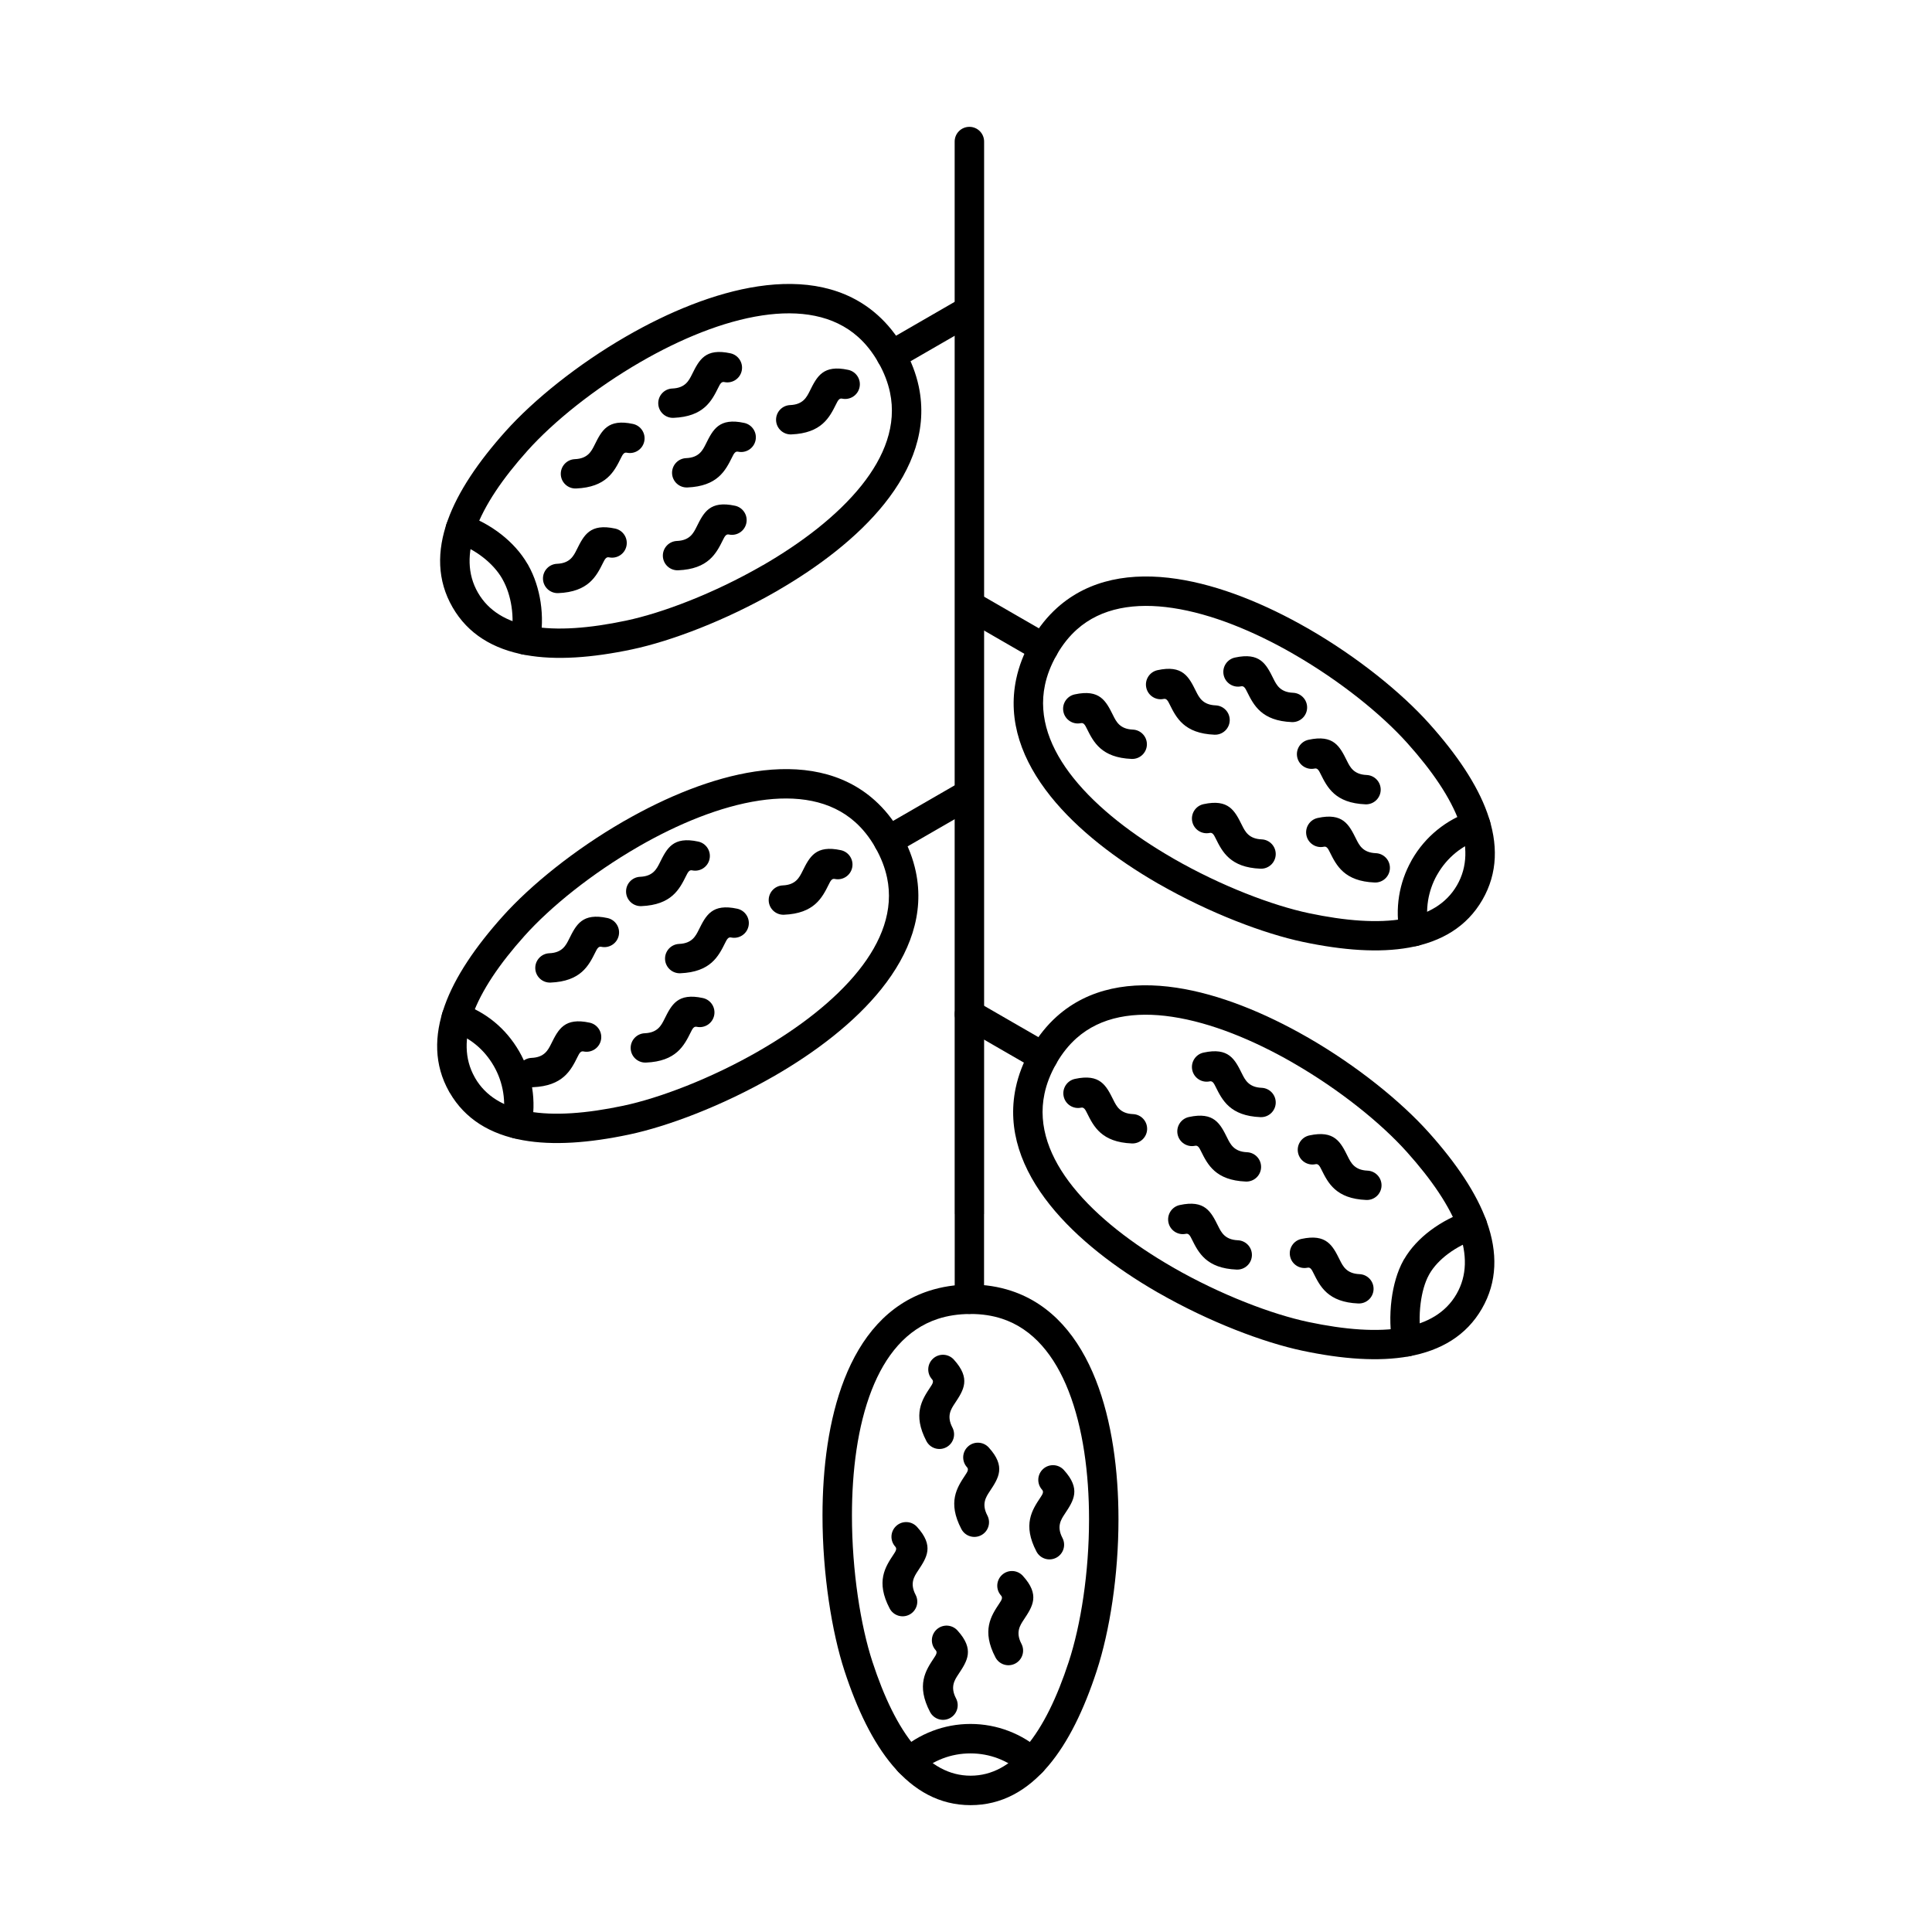<?xml version="1.0" encoding="UTF-8"?>
<!-- Uploaded to: SVG Repo, www.svgrepo.com, Generator: SVG Repo Mixer Tools -->
<svg fill="#000000" width="800px" height="800px" version="1.1" viewBox="144 144 512 512" xmlns="http://www.w3.org/2000/svg">
 <g>
  <path d="m365.2 376.93c2.106 0.453 4.18-0.883 4.633-2.988s-0.883-4.18-2.988-4.633c-6.684-1.453-8.285 1.762-10.188 5.586-0.824 1.656-1.793 3.606-5.207 3.746-2.144 0.082-3.816 1.891-3.734 4.039 0.082 2.144 1.891 3.816 4.039 3.734 8.043-0.332 10.117-4.5 11.883-8.043 0.434-0.871 0.801-1.605 1.562-1.441z"/>
  <path d="m327.4 374.65c2.106 0.453 4.18-0.883 4.633-2.988 0.453-2.106-0.883-4.18-2.988-4.633-6.684-1.453-8.285 1.762-10.188 5.586-0.824 1.656-1.793 3.606-5.207 3.746-2.144 0.082-3.816 1.891-3.734 4.039 0.082 2.144 1.891 3.816 4.039 3.734 8.043-0.332 10.117-4.5 11.883-8.043 0.434-0.871 0.801-1.605 1.562-1.441z"/>
  <path d="m328.62 416.11c2.106 0.453 4.18-0.883 4.633-2.988 0.453-2.106-0.883-4.18-2.988-4.633-6.684-1.453-8.285 1.762-10.188 5.586-0.824 1.656-1.793 3.606-5.207 3.746-2.144 0.086-3.816 1.895-3.734 4.039 0.082 2.144 1.891 3.816 4.039 3.734 8.043-0.332 10.117-4.5 11.883-8.043 0.434-0.871 0.801-1.605 1.562-1.441z"/>
  <path d="m303.34 394.91c2.106 0.453 4.18-0.883 4.633-2.988 0.453-2.106-0.883-4.18-2.988-4.633-6.684-1.453-8.285 1.762-10.188 5.586-0.824 1.656-1.793 3.606-5.207 3.746-2.144 0.082-3.816 1.891-3.734 4.039 0.082 2.144 1.891 3.816 4.039 3.734 8.043-0.332 10.117-4.5 11.883-8.043 0.434-0.871 0.801-1.605 1.562-1.441z"/>
  <path d="m298.62 422.64c2.106 0.453 4.18-0.883 4.633-2.988 0.453-2.106-0.883-4.18-2.988-4.633-6.684-1.453-8.285 1.762-10.188 5.586-0.824 1.656-1.793 3.606-5.207 3.746-2.144 0.086-3.816 1.895-3.734 4.039 0.086 2.144 1.895 3.816 4.039 3.734 8.043-0.332 10.117-4.5 11.883-8.043 0.434-0.871 0.801-1.605 1.562-1.441z"/>
  <path d="m337.73 392.44c2.106 0.453 4.18-0.883 4.633-2.988s-0.883-4.18-2.988-4.633c-6.684-1.453-8.285 1.762-10.188 5.586-0.824 1.656-1.793 3.606-5.207 3.746-2.144 0.086-3.816 1.895-3.734 4.039 0.086 2.144 1.895 3.816 4.039 3.734 8.043-0.332 10.117-4.5 11.883-8.043 0.434-0.871 0.801-1.605 1.562-1.441z"/>
  <path d="m266.14 409.94c-2.047-0.672-4.25 0.438-4.922 2.484-0.672 2.043 0.438 4.25 2.484 4.922 2.352 0.777 4.508 1.945 6.387 3.488 1.859 1.527 3.481 3.426 4.777 5.676 1.281 2.219 2.098 4.606 2.484 7.023 0.402 2.531 0.332 5.094-0.168 7.539-0.43 2.106 0.93 4.156 3.031 4.586 2.106 0.43 4.156-0.93 4.586-3.031 0.688-3.344 0.781-6.852 0.23-10.312-0.531-3.32-1.656-6.606-3.43-9.676-1.785-3.09-4.012-5.703-6.574-7.809-2.664-2.188-5.664-3.828-8.887-4.891z"/>
  <path d="m382.61 364.54 0.004 0.004 0.008-0.004c0.047 0.086 0.094 0.168 0.137 0.254 1.938 3.41 3.223 6.812 3.938 10.188 2.367 11.195-1.613 21.719-9.102 31.086-7.133 8.922-17.465 16.77-28.367 23.062v0.012c-0.109 0.062-0.223 0.121-0.332 0.172-13.473 7.734-27.891 13.176-38.168 15.348-10.582 2.238-20.188 2.949-28.172 1.504-8.574-1.551-15.285-5.527-19.398-12.641l-0.008 0.004-0.004-0.004-0.008 0.004c-0.051-0.09-0.098-0.18-0.141-0.27-3.953-7.039-4.016-14.73-1.125-22.812 2.719-7.594 8.125-15.547 15.348-23.609 7.418-8.277 19.035-17.668 31.945-25.121v-0.012c0.109-0.062 0.223-0.121 0.332-0.172 11.125-6.387 23.258-11.375 34.602-13.074 12.031-1.805 23.246 0.039 31.723 7.637 2.555 2.289 4.832 5.09 6.781 8.457l0.008-0.004zm-3.535 12.027c-0.547-2.582-1.551-5.223-3.074-7.91-0.047-0.07-0.094-0.141-0.137-0.215l0.012-0.016c-1.516-2.629-3.277-4.797-5.234-6.551-6.516-5.84-15.543-7.195-25.414-5.715-10.34 1.551-21.527 6.172-31.863 12.102-0.098 0.066-0.195 0.133-0.301 0.191l-0.004-0.008c-12.227 7.059-23.148 15.863-30.051 23.566-6.555 7.316-11.422 14.426-13.793 21.051-2.133 5.957-2.168 11.484 0.551 16.352 0.043 0.066 0.086 0.137 0.129 0.207l-0.012 0.016c2.848 4.934 7.715 7.731 14.039 8.875 6.918 1.25 15.539 0.57 25.215-1.473 9.602-2.031 23.148-7.152 35.887-14.465 0.098-0.066 0.195-0.133 0.301-0.191l0.004 0.008c10.184-5.879 19.75-13.105 26.199-21.172 6.094-7.625 9.375-16.008 7.547-24.652z"/>
  <path d="m400.91 358.84c1.859-1.07 2.5-3.441 1.434-5.305-1.07-1.859-3.441-2.5-5.305-1.434l-19.57 11.297c-1.859 1.07-2.5 3.441-1.434 5.305 1.07 1.859 3.441 2.5 5.305 1.434z"/>
  <path d="m428.87 429.92c-2.106 0.453-3.441 2.527-2.988 4.633 0.453 2.106 2.527 3.441 4.633 2.988 0.762-0.164 1.129 0.566 1.562 1.441 1.762 3.543 3.84 7.715 11.883 8.043 2.144 0.082 3.953-1.586 4.039-3.734 0.082-2.144-1.586-3.953-3.734-4.039-3.41-0.141-4.383-2.09-5.207-3.746-1.902-3.824-3.504-7.039-10.188-5.586z"/>
  <path d="m462.95 422.95c-2.106 0.453-3.441 2.527-2.988 4.633 0.453 2.106 2.527 3.441 4.633 2.988 0.762-0.164 1.129 0.566 1.562 1.441 1.762 3.543 3.84 7.715 11.883 8.043 2.144 0.082 3.953-1.586 4.039-3.734 0.082-2.144-1.586-3.953-3.734-4.039-3.41-0.141-4.383-2.09-5.207-3.746-1.902-3.824-3.504-7.039-10.188-5.586z"/>
  <path d="m456.64 463.35c-2.106 0.453-3.441 2.527-2.988 4.633 0.453 2.106 2.527 3.441 4.633 2.988 0.762-0.164 1.129 0.566 1.562 1.441 1.762 3.543 3.84 7.715 11.883 8.043 2.144 0.086 3.953-1.586 4.039-3.734 0.086-2.144-1.586-3.953-3.734-4.039-3.41-0.141-4.383-2.09-5.207-3.746-1.902-3.824-3.504-7.039-10.188-5.586z"/>
  <path d="m490.99 444.9c-2.106 0.453-3.441 2.527-2.988 4.633s2.527 3.441 4.633 2.988c0.762-0.164 1.129 0.566 1.562 1.441 1.762 3.543 3.84 7.715 11.883 8.043 2.144 0.086 3.953-1.586 4.039-3.734 0.082-2.144-1.586-3.953-3.734-4.039-3.41-0.141-4.383-2.09-5.207-3.746-1.902-3.82-3.504-7.039-10.188-5.586z"/>
  <path d="m488.88 472.33c-2.106 0.453-3.441 2.527-2.988 4.633 0.453 2.106 2.527 3.441 4.633 2.988 0.762-0.164 1.129 0.566 1.562 1.441 1.762 3.543 3.84 7.711 11.883 8.043 2.144 0.082 3.953-1.586 4.039-3.734 0.082-2.144-1.586-3.953-3.734-4.039-3.41-0.141-4.383-2.09-5.207-3.746-1.902-3.824-3.504-7.039-10.188-5.586z"/>
  <path d="m459.07 440.02c-2.106 0.453-3.441 2.527-2.988 4.633 0.453 2.106 2.527 3.441 4.633 2.988 0.762-0.164 1.129 0.566 1.562 1.441 1.762 3.543 3.84 7.715 11.883 8.043 2.144 0.082 3.953-1.586 4.039-3.734 0.082-2.144-1.586-3.953-3.734-4.039-3.41-0.141-4.383-2.09-5.207-3.746-1.902-3.824-3.504-7.039-10.188-5.586z"/>
  <path d="m423.87 425.96c-1.523 2.688-2.531 5.324-3.074 7.91-1.828 8.645 1.453 17.031 7.547 24.652 6.449 8.066 16.016 15.289 26.199 21.172l0.004-0.008c0.102 0.059 0.203 0.125 0.301 0.191 12.738 7.309 26.281 12.434 35.887 14.465 9.676 2.047 18.297 2.723 25.215 1.473 6.324-1.145 11.191-3.941 14.039-8.875 2.84-4.922 2.832-10.527 0.668-16.574-2.371-6.625-7.238-13.734-13.793-21.051-6.902-7.703-17.824-16.508-30.051-23.566l-0.004 0.008c-0.105-0.059-0.203-0.125-0.301-0.191-10.336-5.93-21.523-10.551-31.863-12.102-9.871-1.48-18.898-0.125-25.414 5.715-1.957 1.754-3.715 3.922-5.234 6.551l0.012 0.016c-0.043 0.074-0.09 0.145-0.137 0.215zm-10.695 6.324c0.711-3.371 2-6.773 3.938-10.188 0.043-0.086 0.086-0.172 0.137-0.254l0.008 0.004 0.004-0.004 0.008 0.004c1.945-3.371 4.227-6.172 6.781-8.461 8.477-7.594 19.691-9.438 31.723-7.633 11.348 1.703 23.477 6.691 34.602 13.074 0.113 0.051 0.223 0.109 0.332 0.172v0.012c12.91 7.453 24.527 16.844 31.945 25.121 7.223 8.062 12.629 16.016 15.348 23.609 2.926 8.176 2.824 15.957-1.277 23.066-4.109 7.121-10.824 11.102-19.402 12.652-7.984 1.441-17.59 0.734-28.172-1.504-10.277-2.172-24.691-7.613-38.168-15.348-0.113-0.051-0.223-0.109-0.336-0.172v-0.012c-10.902-6.293-21.234-14.141-28.367-23.062-7.488-9.363-11.469-19.887-9.102-31.086z"/>
  <path d="m402.83 409.41c-1.859-1.07-4.234-0.426-5.305 1.434-1.07 1.859-0.426 4.234 1.434 5.305l19.57 11.297c1.859 1.07 4.234 0.426 5.305-1.434 1.07-1.859 0.426-4.234-1.434-5.305z"/>
  <path d="m401.22 492.22c-3.207 0-6.082 0.449-8.656 1.289-8.379 2.734-13.992 9.766-17.551 18.855-3.766 9.625-5.238 21.52-5.238 33.27 0 14.84 2.344 29.289 5.406 38.68 3.062 9.387 6.781 17.184 11.328 22.551 4.148 4.898 9.004 7.711 14.711 7.711 5.695 0 10.543-2.801 14.68-7.68 4.539-5.352 8.258-13.121 11.32-22.473 3.223-9.836 5.387-23.699 5.387-37.816 0-12.062-1.582-24.215-5.441-34.023-3.644-9.266-9.328-16.395-17.641-19.117-2.484-0.812-5.246-1.25-8.305-1.25zm-11.062-6.117c3.363-1.098 7.043-1.688 11.062-1.688 3.875 0 7.438 0.574 10.711 1.648 10.816 3.543 18.027 12.348 22.488 23.691 4.246 10.801 5.988 23.938 5.988 36.859 0 14.91-2.324 29.664-5.781 40.223-3.363 10.27-7.551 18.93-12.785 25.094-5.633 6.641-12.426 10.453-20.625 10.453-8.215 0-15.016-3.824-20.652-10.488-5.242-6.191-9.43-14.875-12.789-25.172-3.289-10.082-5.805-25.449-5.805-41.086 0-12.598 1.629-25.473 5.785-36.105 4.367-11.164 11.496-19.875 22.395-23.43z"/>
  <path d="m396.77 504.3c-1.449-1.59-3.91-1.707-5.5-0.258-1.59 1.449-1.707 3.91-0.258 5.5 0.523 0.574 0.07 1.262-0.469 2.074-2.188 3.297-4.758 7.18-1.031 14.293 0.992 1.902 3.34 2.641 5.242 1.645 1.902-0.992 2.641-3.34 1.645-5.242-1.594-3.039-0.387-4.856 0.633-6.398 2.359-3.559 4.344-6.551-0.262-11.613z"/>
  <path d="m425.93 533.56c-1.449-1.59-3.91-1.707-5.5-0.258-1.59 1.449-1.707 3.91-0.258 5.5 0.523 0.574 0.07 1.262-0.469 2.074-2.188 3.297-4.758 7.18-1.031 14.293 0.992 1.902 3.34 2.641 5.242 1.645 1.902-0.992 2.641-3.34 1.645-5.242-1.594-3.039-0.391-4.856 0.633-6.398 2.359-3.559 4.344-6.551-0.262-11.613z"/>
  <path d="m387.02 548.64c-1.449-1.59-3.91-1.707-5.5-0.258-1.59 1.449-1.707 3.91-0.258 5.5 0.523 0.574 0.07 1.262-0.469 2.074-2.188 3.297-4.758 7.18-1.031 14.293 0.992 1.902 3.34 2.641 5.242 1.645 1.902-0.992 2.641-3.34 1.645-5.242-1.594-3.039-0.391-4.856 0.633-6.398 2.359-3.559 4.344-6.551-0.262-11.613z"/>
  <path d="m415.06 561.61c-1.449-1.59-3.91-1.707-5.5-0.258-1.59 1.449-1.707 3.91-0.258 5.5 0.523 0.574 0.07 1.262-0.469 2.074-2.188 3.297-4.758 7.18-1.031 14.293 0.992 1.902 3.34 2.641 5.242 1.645 1.902-0.992 2.641-3.34 1.645-5.242-1.594-3.039-0.391-4.856 0.633-6.398 2.359-3.559 4.344-6.551-0.262-11.613z"/>
  <path d="m397.73 576.08c-1.449-1.59-3.91-1.707-5.5-0.258s-1.707 3.91-0.258 5.5c0.523 0.574 0.07 1.258-0.469 2.074-2.188 3.297-4.758 7.18-1.031 14.293 0.992 1.902 3.34 2.641 5.242 1.645 1.902-0.992 2.641-3.34 1.645-5.242-1.594-3.039-0.387-4.856 0.633-6.398 2.359-3.559 4.344-6.551-0.262-11.613z"/>
  <path d="m406.03 527.6c-1.449-1.59-3.91-1.707-5.5-0.258-1.59 1.449-1.707 3.91-0.258 5.5 0.523 0.574 0.07 1.262-0.469 2.074-2.188 3.301-4.758 7.18-1.031 14.293 0.992 1.902 3.34 2.641 5.242 1.645 1.902-0.992 2.641-3.34 1.645-5.242-1.594-3.039-0.387-4.856 0.633-6.398 2.359-3.559 4.344-6.551-0.262-11.613z"/>
  <path d="m414.88 613.88c1.605 1.43 4.07 1.289 5.5-0.32 1.43-1.605 1.289-4.07-0.32-5.5-2.551-2.277-5.519-4.098-8.777-5.34-3.144-1.199-6.547-1.855-10.094-1.855-3.527 0-6.922 0.652-10.062 1.848-3.266 1.242-6.234 3.059-8.781 5.32-1.605 1.43-1.75 3.894-0.32 5.5 1.43 1.605 3.894 1.75 5.5 0.32 1.855-1.652 4.004-2.969 6.344-3.856 2.258-0.859 4.727-1.328 7.316-1.328s5.055 0.473 7.32 1.336c2.359 0.898 4.516 2.223 6.367 3.875z"/>
  <path d="m397.01 488.32c0 2.144 1.738 3.887 3.887 3.887 2.144 0 3.887-1.738 3.887-3.887v-22.594h0.016v-284.21c0-2.156-1.746-3.902-3.902-3.902s-3.902 1.746-3.902 3.902v284.21h0.016z"/>
  <path d="m267.23 280.41c-2.043-0.672-4.25 0.438-4.922 2.484-0.672 2.047 0.438 4.25 2.484 4.922 2.477 0.816 5.027 2.168 7.269 3.926 2.035 1.594 3.809 3.504 5.039 5.633l-0.012 0.016c0.039 0.07 0.082 0.141 0.129 0.207 1.184 2.121 1.953 4.586 2.336 7.113 0.43 2.828 0.367 5.664-0.141 8.133-0.43 2.106 0.93 4.156 3.031 4.586 2.106 0.43 4.156-0.93 4.586-3.031 0.695-3.375 0.793-7.156 0.23-10.844-0.516-3.402-1.594-6.793-3.277-9.797-0.043-0.09-0.09-0.18-0.141-0.266l-0.008 0.004-0.004-0.004-0.008 0.004c-1.758-3.043-4.211-5.707-6.981-7.875-2.988-2.34-6.359-4.129-9.617-5.207z"/>
  <path d="m367.15 249.64c2.106 0.453 4.18-0.883 4.633-2.988 0.453-2.106-0.883-4.18-2.988-4.633-6.684-1.453-8.285 1.762-10.188 5.586-0.824 1.656-1.793 3.606-5.207 3.746-2.144 0.082-3.816 1.891-3.734 4.039 0.086 2.144 1.891 3.816 4.039 3.734 8.043-0.332 10.117-4.5 11.883-8.043 0.434-0.871 0.801-1.605 1.562-1.441z"/>
  <path d="m335.93 245.25c2.106 0.453 4.18-0.883 4.633-2.988s-0.883-4.18-2.988-4.633c-6.684-1.453-8.285 1.762-10.188 5.586-0.824 1.656-1.793 3.606-5.207 3.746-2.144 0.082-3.816 1.891-3.734 4.039 0.082 2.144 1.891 3.816 4.039 3.734 8.043-0.332 10.117-4.5 11.883-8.043 0.434-0.871 0.801-1.605 1.562-1.441z"/>
  <path d="m337.15 285.65c2.106 0.453 4.18-0.883 4.633-2.988 0.453-2.106-0.883-4.18-2.988-4.633-6.684-1.453-8.285 1.762-10.188 5.586-0.824 1.656-1.793 3.606-5.207 3.746-2.144 0.086-3.816 1.891-3.734 4.039 0.082 2.144 1.891 3.816 4.039 3.734 8.043-0.332 10.117-4.5 11.883-8.043 0.434-0.871 0.801-1.605 1.562-1.441z"/>
  <path d="m310.1 263.97c2.106 0.453 4.18-0.883 4.633-2.988s-0.883-4.18-2.988-4.633c-6.684-1.453-8.285 1.762-10.188 5.586-0.824 1.656-1.793 3.606-5.207 3.746-2.144 0.086-3.816 1.895-3.734 4.039 0.082 2.144 1.891 3.816 4.039 3.734 8.043-0.332 10.117-4.5 11.883-8.043 0.434-0.871 0.801-1.605 1.562-1.441z"/>
  <path d="m305.38 291.7c2.106 0.453 4.18-0.883 4.633-2.988 0.453-2.106-0.883-4.18-2.988-4.633-6.684-1.453-8.285 1.762-10.188 5.586-0.824 1.656-1.793 3.606-5.207 3.746-2.144 0.082-3.816 1.891-3.734 4.039 0.086 2.144 1.895 3.816 4.039 3.734 8.043-0.332 10.117-4.5 11.883-8.043 0.434-0.871 0.801-1.605 1.562-1.441z"/>
  <path d="m339.59 263.7c2.106 0.453 4.18-0.883 4.633-2.988 0.453-2.106-0.883-4.18-2.988-4.633-6.684-1.453-8.285 1.762-10.188 5.586-0.824 1.656-1.793 3.606-5.207 3.746-2.144 0.082-3.816 1.891-3.734 4.039 0.086 2.144 1.895 3.816 4.039 3.734 8.043-0.332 10.117-4.5 11.883-8.043 0.434-0.871 0.801-1.605 1.562-1.441z"/>
  <path d="m383.58 236.31c1.918 3.394 3.191 6.766 3.898 10.098 2.367 11.195-1.613 21.719-9.102 31.086-7.121 8.906-17.457 16.754-28.371 23.055l0.004 0.008-0.004 0.004 0.004 0.008c-0.082 0.047-0.164 0.09-0.25 0.133-13.488 7.75-27.945 13.207-38.25 15.387-10.582 2.238-20.188 2.949-28.172 1.504-8.578-1.551-15.293-5.531-19.402-12.652-4.106-7.109-4.207-14.891-1.277-23.066 2.719-7.594 8.125-15.547 15.348-23.609 7.418-8.277 19.035-17.668 31.945-25.121 11.211-6.473 23.469-11.539 34.938-13.258 12.031-1.805 23.246 0.039 31.723 7.637 2.57 2.301 4.852 5.102 6.785 8.453h0.012c0.066 0.113 0.125 0.227 0.176 0.344zm-3.723 11.684c-0.543-2.57-1.531-5.188-3.027-7.836-0.066-0.094-0.125-0.188-0.184-0.289l0.008-0.004c-1.527-2.648-3.285-4.82-5.231-6.559-6.516-5.84-15.543-7.195-25.414-5.715-10.43 1.562-21.734 6.262-32.164 12.281-12.227 7.059-23.152 15.863-30.055 23.57-6.555 7.316-11.422 14.422-13.793 21.051-2.164 6.047-2.172 11.652 0.668 16.574 2.848 4.934 7.715 7.731 14.039 8.875 6.918 1.25 15.539 0.57 25.215-1.473 9.613-2.031 23.191-7.176 35.965-14.52 0.07-0.047 0.145-0.094 0.223-0.137l0.016 0.012c10.168-5.871 19.73-13.094 26.188-21.172 6.094-7.625 9.375-16.008 7.547-24.652z"/>
  <path d="m401.7 230.27c1.859-1.078 2.496-3.457 1.418-5.32-1.078-1.859-3.457-2.496-5.32-1.418l-19.57 11.297c-1.859 1.078-2.496 3.457-1.418 5.32 1.078 1.859 3.457 2.496 5.32 1.418z"/>
  <path d="m428.81 328.02c-2.106 0.453-3.441 2.527-2.988 4.633 0.453 2.106 2.527 3.441 4.633 2.988 0.762-0.164 1.129 0.566 1.562 1.441 1.762 3.543 3.84 7.715 11.883 8.043 2.144 0.082 3.953-1.586 4.039-3.734 0.082-2.144-1.586-3.953-3.734-4.039-3.41-0.141-4.383-2.09-5.207-3.746-1.902-3.824-3.504-7.039-10.188-5.586z"/>
  <path d="m471.27 318.26c-2.106 0.453-3.441 2.527-2.988 4.633s2.527 3.441 4.633 2.988c0.762-0.164 1.129 0.566 1.562 1.441 1.766 3.543 3.84 7.715 11.883 8.043 2.144 0.082 3.953-1.586 4.039-3.734 0.082-2.144-1.586-3.953-3.734-4.039-3.41-0.141-4.383-2.09-5.207-3.746-1.902-3.824-3.504-7.039-10.188-5.586z"/>
  <path d="m462.95 357.11c-2.106 0.453-3.441 2.527-2.988 4.633 0.453 2.106 2.527 3.441 4.633 2.988 0.762-0.164 1.129 0.566 1.562 1.441 1.762 3.543 3.84 7.715 11.883 8.043 2.144 0.086 3.953-1.586 4.039-3.734 0.082-2.144-1.586-3.953-3.734-4.039-3.41-0.141-4.383-2.09-5.207-3.746-1.902-3.824-3.504-7.039-10.188-5.586z"/>
  <path d="m490.77 340.05c-2.106 0.453-3.441 2.527-2.988 4.633 0.453 2.106 2.527 3.441 4.633 2.988 0.762-0.164 1.129 0.566 1.562 1.441 1.766 3.543 3.84 7.715 11.883 8.043 2.144 0.086 3.953-1.586 4.039-3.734 0.086-2.144-1.586-3.953-3.734-4.039-3.41-0.141-4.383-2.09-5.207-3.746-1.902-3.824-3.504-7.039-10.188-5.586z"/>
  <path d="m493.21 360.77c-2.106 0.453-3.441 2.527-2.988 4.633s2.527 3.441 4.633 2.988c0.762-0.164 1.129 0.566 1.562 1.441 1.762 3.543 3.84 7.715 11.883 8.043 2.144 0.082 3.953-1.586 4.039-3.734 0.086-2.144-1.586-3.953-3.734-4.039-3.41-0.141-4.383-2.09-5.207-3.746-1.902-3.824-3.504-7.039-10.188-5.586z"/>
  <path d="m450.76 321.6c-2.106 0.453-3.441 2.527-2.988 4.633 0.453 2.106 2.527 3.441 4.633 2.988 0.762-0.164 1.129 0.566 1.562 1.441 1.762 3.543 3.84 7.715 11.883 8.043 2.144 0.086 3.953-1.586 4.039-3.734 0.086-2.144-1.586-3.953-3.734-4.039-3.41-0.141-4.383-2.09-5.207-3.746-1.902-3.824-3.504-7.039-10.188-5.586z"/>
  <path d="m536.32 366.41c2.043-0.672 3.156-2.879 2.484-4.922-0.672-2.047-2.879-3.156-4.922-2.484-3.234 1.066-6.297 2.731-9.012 4.941-2.609 2.125-4.879 4.742-6.648 7.809h-0.012c-0.066 0.117-0.129 0.234-0.18 0.352-1.664 2.973-2.734 6.121-3.25 9.309-0.555 3.426-0.465 6.891 0.223 10.23 0.43 2.106 2.484 3.461 4.586 3.031 2.106-0.43 3.461-2.484 3.031-4.586-0.5-2.434-0.566-4.961-0.164-7.457 0.371-2.289 1.137-4.555 2.328-6.695 0.062-0.09 0.125-0.184 0.18-0.281l-0.008-0.004c1.293-2.242 2.938-4.141 4.816-5.672 1.945-1.582 4.172-2.785 6.543-3.57z"/>
  <path d="m424 317.62c-1.523 2.688-2.531 5.324-3.074 7.91-1.828 8.645 1.453 17.031 7.547 24.652 6.449 8.066 16.016 15.289 26.199 21.172l0.004-0.008c0.102 0.059 0.203 0.125 0.301 0.191 12.738 7.309 26.281 12.434 35.887 14.465 9.676 2.043 18.297 2.723 25.215 1.473 6.324-1.145 11.191-3.941 14.039-8.875 2.84-4.922 2.832-10.527 0.668-16.574-2.371-6.625-7.238-13.734-13.793-21.051-6.902-7.703-17.824-16.508-30.051-23.566l-0.004 0.008c-0.105-0.059-0.203-0.125-0.301-0.191-10.336-5.93-21.523-10.551-31.863-12.102-9.871-1.48-18.898-0.125-25.414 5.715-1.957 1.754-3.715 3.922-5.234 6.551l0.012 0.016c-0.043 0.074-0.086 0.145-0.137 0.215zm-10.695 6.324c0.711-3.371 2-6.773 3.938-10.188 0.043-0.086 0.086-0.172 0.137-0.254l0.008 0.004 0.004-0.004 0.008 0.004c1.945-3.371 4.227-6.172 6.781-8.461 8.477-7.594 19.691-9.438 31.723-7.633 11.348 1.703 23.477 6.691 34.602 13.074 0.113 0.051 0.223 0.109 0.332 0.172v0.012c12.91 7.453 24.527 16.844 31.945 25.121 7.223 8.062 12.629 16.016 15.348 23.609 2.926 8.176 2.828 15.957-1.277 23.066-4.109 7.121-10.824 11.102-19.402 12.652-7.984 1.445-17.59 0.734-28.172-1.504-10.277-2.172-24.691-7.613-38.168-15.348-0.113-0.051-0.223-0.109-0.336-0.172v-0.012c-10.902-6.293-21.234-14.141-28.367-23.062-7.488-9.363-11.469-19.887-9.102-31.086z"/>
  <path d="m402.96 301.07c-1.859-1.07-4.234-0.426-5.305 1.434s-0.426 4.234 1.434 5.305l19.57 11.297c1.859 1.07 4.234 0.426 5.305-1.434 1.07-1.859 0.426-4.234-1.434-5.305z"/>
  <path d="m535.39 472.33c2.047-0.672 3.156-2.879 2.484-4.922-0.672-2.047-2.879-3.156-4.922-2.484-3.289 1.086-6.789 2.836-9.895 5.172-2.777 2.09-5.242 4.66-6.981 7.664l-0.008-0.004-0.004 0.004-0.008-0.004c-0.051 0.09-0.102 0.184-0.145 0.273-1.645 2.961-2.656 6.644-3.133 10.367-0.539 4.219-0.391 8.574 0.305 11.965 0.43 2.106 2.484 3.461 4.586 3.031 2.106-0.43 3.461-2.484 3.031-4.586-0.539-2.625-0.645-6.055-0.215-9.434 0.355-2.785 1.07-5.473 2.199-7.516 0.043-0.066 0.086-0.133 0.125-0.199l-0.012-0.016c1.172-2.031 2.914-3.828 4.914-5.332 2.363-1.777 5.082-3.129 7.668-3.984z"/>
 </g>
</svg>